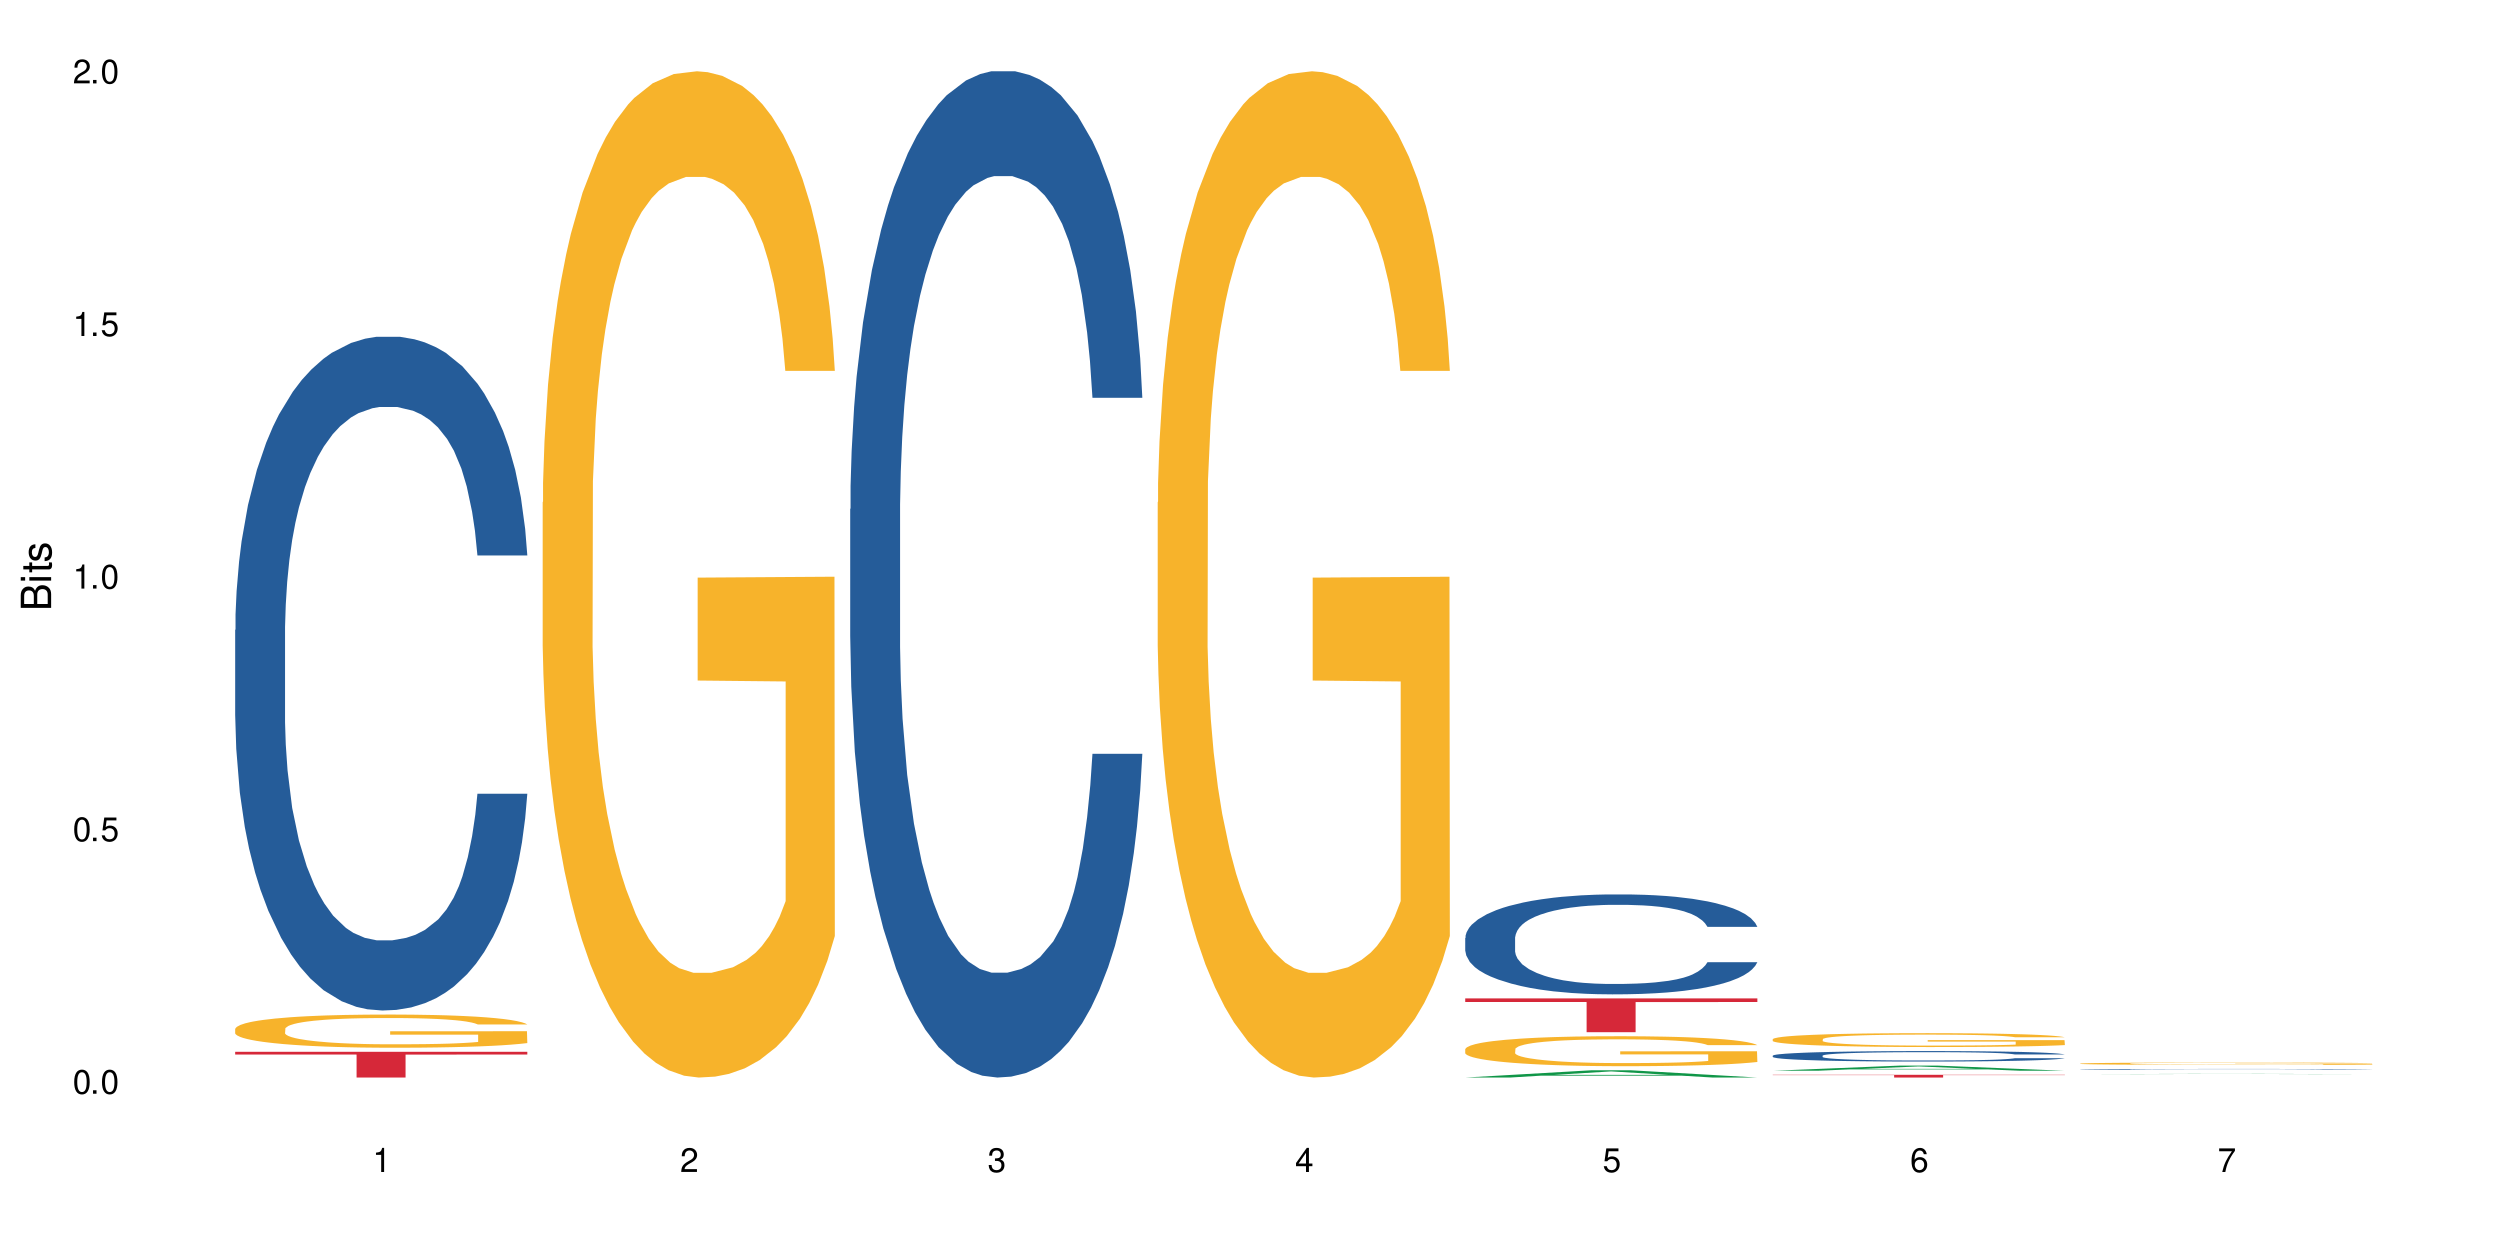 <?xml version="1.0" encoding="UTF-8"?>
<svg xmlns="http://www.w3.org/2000/svg" xmlns:xlink="http://www.w3.org/1999/xlink" width="720" height="360" viewBox="0 0 720 360">
<defs>
<g>
<g id="glyph-0-0">
</g>
<g id="glyph-0-1">
<path d="M 2.641 -6.938 C 2 -6.938 1.422 -6.656 1.078 -6.172 C 0.641 -5.562 0.406 -4.641 0.406 -3.359 C 0.406 -1.016 1.188 0.219 2.641 0.219 C 4.078 0.219 4.859 -1.016 4.859 -3.297 C 4.859 -4.641 4.656 -5.547 4.203 -6.172 C 3.844 -6.656 3.281 -6.938 2.641 -6.938 Z M 2.641 -6.188 C 3.547 -6.188 4 -5.25 4 -3.375 C 4 -1.406 3.562 -0.484 2.625 -0.484 C 1.734 -0.484 1.281 -1.438 1.281 -3.344 C 1.281 -5.25 1.734 -6.188 2.641 -6.188 Z M 2.641 -6.188 "/>
</g>
<g id="glyph-0-2">
<path d="M 1.828 -1 L 0.828 -1 L 0.828 0 L 1.828 0 Z M 1.828 -1 "/>
</g>
<g id="glyph-0-3">
<path d="M 4.562 -6.797 L 1.062 -6.797 L 0.547 -3.094 L 1.328 -3.094 C 1.719 -3.562 2.047 -3.734 2.578 -3.734 C 3.484 -3.734 4.062 -3.109 4.062 -2.094 C 4.062 -1.125 3.484 -0.531 2.578 -0.531 C 1.828 -0.531 1.375 -0.906 1.188 -1.672 L 0.328 -1.672 C 0.453 -1.109 0.547 -0.844 0.75 -0.594 C 1.125 -0.078 1.828 0.219 2.594 0.219 C 3.969 0.219 4.922 -0.781 4.922 -2.219 C 4.922 -3.562 4.031 -4.484 2.719 -4.484 C 2.25 -4.484 1.859 -4.359 1.469 -4.062 L 1.734 -5.969 L 4.562 -5.969 Z M 4.562 -6.797 "/>
</g>
<g id="glyph-0-4">
<path d="M 2.484 -4.938 L 2.484 0 L 3.328 0 L 3.328 -6.938 L 2.766 -6.938 C 2.469 -5.875 2.281 -5.734 0.984 -5.562 L 0.984 -4.938 Z M 2.484 -4.938 "/>
</g>
<g id="glyph-0-5">
<path d="M 4.859 -0.828 L 1.281 -0.828 C 1.359 -1.406 1.672 -1.781 2.5 -2.281 L 3.469 -2.828 C 4.406 -3.344 4.906 -4.062 4.906 -4.906 C 4.906 -5.484 4.672 -6.031 4.266 -6.406 C 3.859 -6.766 3.375 -6.938 2.719 -6.938 C 1.859 -6.938 1.219 -6.625 0.844 -6.031 C 0.609 -5.672 0.5 -5.234 0.484 -4.531 L 1.328 -4.531 C 1.359 -5.016 1.406 -5.281 1.531 -5.516 C 1.75 -5.938 2.188 -6.203 2.703 -6.203 C 3.469 -6.203 4.031 -5.641 4.031 -4.891 C 4.031 -4.344 3.719 -3.859 3.125 -3.516 L 2.234 -3 C 0.812 -2.172 0.406 -1.531 0.328 -0.016 L 4.859 -0.016 Z M 4.859 -0.828 "/>
</g>
<g id="glyph-0-6">
<path d="M 2.125 -3.188 L 2.578 -3.188 C 3.5 -3.188 3.984 -2.766 3.984 -1.922 C 3.984 -1.062 3.469 -0.531 2.594 -0.531 C 1.656 -0.531 1.203 -1 1.156 -2.016 L 0.312 -2.016 C 0.344 -1.453 0.438 -1.094 0.609 -0.781 C 0.953 -0.109 1.625 0.219 2.547 0.219 C 3.953 0.219 4.859 -0.625 4.859 -1.938 C 4.859 -2.828 4.516 -3.297 3.703 -3.594 C 4.344 -3.844 4.656 -4.328 4.656 -5.031 C 4.656 -6.219 3.875 -6.938 2.578 -6.938 C 1.203 -6.938 0.484 -6.172 0.453 -4.703 L 1.297 -4.703 C 1.312 -5.125 1.344 -5.359 1.453 -5.578 C 1.641 -5.969 2.062 -6.203 2.594 -6.203 C 3.344 -6.203 3.797 -5.75 3.797 -5 C 3.797 -4.516 3.609 -4.219 3.25 -4.047 C 3.016 -3.953 2.703 -3.922 2.125 -3.906 Z M 2.125 -3.188 "/>
</g>
<g id="glyph-0-7">
<path d="M 3.141 -1.672 L 3.141 0 L 3.984 0 L 3.984 -1.672 L 4.984 -1.672 L 4.984 -2.438 L 3.984 -2.438 L 3.984 -6.938 L 3.359 -6.938 L 0.266 -2.578 L 0.266 -1.672 Z M 3.141 -2.438 L 1 -2.438 L 3.141 -5.5 Z M 3.141 -2.438 "/>
</g>
<g id="glyph-0-8">
<path d="M 4.781 -5.125 C 4.609 -6.266 3.891 -6.938 2.844 -6.938 C 2.094 -6.938 1.422 -6.578 1.031 -5.953 C 0.594 -5.266 0.406 -4.422 0.406 -3.172 C 0.406 -2 0.578 -1.25 0.984 -0.641 C 1.359 -0.078 1.953 0.219 2.703 0.219 C 3.984 0.219 4.922 -0.75 4.922 -2.094 C 4.922 -3.375 4.062 -4.281 2.844 -4.281 C 2.172 -4.281 1.641 -4.031 1.281 -3.516 C 1.281 -5.234 1.828 -6.188 2.797 -6.188 C 3.391 -6.188 3.797 -5.797 3.938 -5.125 Z M 2.734 -3.531 C 3.547 -3.531 4.062 -2.953 4.062 -2.031 C 4.062 -1.156 3.484 -0.531 2.703 -0.531 C 1.922 -0.531 1.328 -1.188 1.328 -2.078 C 1.328 -2.938 1.906 -3.531 2.734 -3.531 Z M 2.734 -3.531 "/>
</g>
<g id="glyph-0-9">
<path d="M 4.984 -6.797 L 0.438 -6.797 L 0.438 -5.969 L 4.109 -5.969 C 2.5 -3.656 1.828 -2.234 1.328 0 L 2.219 0 C 2.594 -2.172 3.453 -4.047 4.984 -6.094 Z M 4.984 -6.797 "/>
</g>
<g id="glyph-1-0">
</g>
<g id="glyph-1-1">
<path d="M 0 -0.953 L 0 -4.891 C 0 -5.719 -0.234 -6.344 -0.734 -6.797 C -1.188 -7.234 -1.812 -7.469 -2.5 -7.469 C -3.547 -7.469 -4.188 -7 -4.625 -5.875 C -4.984 -6.688 -5.625 -7.094 -6.531 -7.094 C -7.172 -7.094 -7.734 -6.859 -8.141 -6.391 C -8.562 -5.922 -8.75 -5.344 -8.75 -4.5 L -8.75 -0.953 Z M -4.984 -2.062 L -7.766 -2.062 L -7.766 -4.219 C -7.766 -4.844 -7.688 -5.203 -7.453 -5.5 C -7.219 -5.812 -6.859 -5.969 -6.375 -5.969 C -5.891 -5.969 -5.531 -5.812 -5.297 -5.5 C -5.062 -5.203 -4.984 -4.844 -4.984 -4.219 Z M -0.984 -2.062 L -4 -2.062 L -4 -4.781 C -4 -5.766 -3.438 -6.359 -2.484 -6.359 C -1.547 -6.359 -0.984 -5.766 -0.984 -4.781 Z M -0.984 -2.062 "/>
</g>
<g id="glyph-1-2">
<path d="M -6.281 -1.797 L -6.281 -0.797 L 0 -0.797 L 0 -1.797 Z M -8.75 -1.797 L -8.75 -0.797 L -7.484 -0.797 L -7.484 -1.797 Z M -8.75 -1.797 "/>
</g>
<g id="glyph-1-3">
<path d="M -6.281 -3.047 L -6.281 -2.016 L -8.016 -2.016 L -8.016 -1.016 L -6.281 -1.016 L -6.281 -0.172 L -5.469 -0.172 L -5.469 -1.016 L -0.719 -1.016 C -0.078 -1.016 0.281 -1.453 0.281 -2.234 C 0.281 -2.5 0.25 -2.719 0.188 -3.047 L -0.641 -3.047 C -0.609 -2.906 -0.594 -2.766 -0.594 -2.562 C -0.594 -2.141 -0.719 -2.016 -1.156 -2.016 L -5.469 -2.016 L -5.469 -3.047 Z M -6.281 -3.047 "/>
</g>
<g id="glyph-1-4">
<path d="M -4.531 -5.25 C -5.766 -5.25 -6.469 -4.422 -6.469 -2.969 C -6.469 -1.516 -5.719 -0.562 -4.547 -0.562 C -3.562 -0.562 -3.094 -1.062 -2.734 -2.562 L -2.516 -3.484 C -2.344 -4.188 -2.094 -4.469 -1.641 -4.469 C -1.047 -4.469 -0.641 -3.875 -0.641 -3 C -0.641 -2.453 -0.797 -2 -1.062 -1.75 C -1.25 -1.594 -1.422 -1.531 -1.875 -1.469 L -1.875 -0.406 C -0.422 -0.453 0.281 -1.266 0.281 -2.922 C 0.281 -4.5 -0.5 -5.516 -1.719 -5.516 C -2.656 -5.516 -3.172 -4.984 -3.469 -3.734 L -3.703 -2.766 C -3.891 -1.953 -4.156 -1.609 -4.594 -1.609 C -5.188 -1.609 -5.547 -2.125 -5.547 -2.938 C -5.547 -3.75 -5.203 -4.172 -4.531 -4.203 Z M -4.531 -5.25 "/>
</g>
</g>
</defs>
<rect x="-72" y="-36" width="864" height="432" fill="rgb(100%, 100%, 100%)" fill-opacity="1"/>
<path fill-rule="nonzero" fill="rgb(14.51%, 36.078%, 60%)" fill-opacity="1" d="M 67.73 181.422 L 67.832 181.246 L 67.832 176.988 L 68.141 170.25 L 68.859 161.738 L 69.578 155.883 L 71.426 145.422 L 73.988 135.312 L 76.656 127.508 L 78.605 122.895 L 80.352 119.348 L 84.352 112.789 L 86.918 109.418 L 89.688 106.402 L 93.074 103.387 L 95.535 101.613 L 101.078 98.777 L 105.18 97.535 L 108.363 97.004 L 115.238 97.004 L 119.34 97.711 L 122.316 98.598 L 125.598 100.02 L 128.371 101.613 L 133.191 105.516 L 137.5 110.48 L 139.449 113.32 L 142.527 118.816 L 144.891 124.137 L 146.531 128.75 L 148.379 135.312 L 150.02 143.293 L 151.25 152.336 L 151.867 159.965 L 137.5 159.965 L 136.785 152.871 L 135.961 147.371 L 134.422 140.102 L 132.883 134.957 L 130.73 129.812 L 128.781 126.445 L 126.113 123.074 L 123.754 120.945 L 121.289 119.348 L 118.93 118.285 L 114.414 117.223 L 109.184 117.223 L 107.234 117.574 L 103.23 118.996 L 101.078 120.234 L 98 122.719 L 95.844 125.023 L 93.281 128.57 L 91.535 131.586 L 89.379 136.199 L 87.84 140.277 L 86.098 146.129 L 85.07 150.562 L 84.148 155.531 L 83.328 161.383 L 82.711 167.59 L 82.301 174.152 L 82.094 180.535 L 82.094 208.027 L 82.301 214.41 L 82.812 221.859 L 84.148 232.68 L 86.098 242.078 L 88.355 249.527 L 90.508 254.848 L 91.742 257.332 L 93.383 260.168 L 95.945 263.715 L 99.641 267.262 L 101.797 268.68 L 105.078 270.102 L 108.465 270.809 L 112.98 270.809 L 116.98 270.102 L 119.648 269.215 L 122.418 267.793 L 126.215 264.781 L 128.574 261.941 L 130.629 258.57 L 132.168 255.203 L 133.191 252.363 L 134.73 246.867 L 135.961 240.836 L 136.887 234.629 L 137.5 228.598 L 151.867 228.598 L 151.25 235.695 L 150.328 242.609 L 149.402 247.754 L 147.969 253.961 L 146.324 259.461 L 143.965 265.668 L 142.016 269.746 L 139.449 274.18 L 137.09 277.551 L 134.527 280.562 L 130.73 284.109 L 128.266 285.883 L 125.598 287.48 L 122.418 288.898 L 118.418 290.141 L 114.109 290.852 L 110.105 291.027 L 105.797 290.672 L 102.617 289.965 L 98.41 288.367 L 93.176 285.176 L 89.379 281.805 L 86.406 278.438 L 83.84 274.891 L 80.969 270.102 L 77.273 262.297 L 75.016 256.266 L 73.477 251.301 L 71.734 244.383 L 70.5 238.176 L 69.066 228.246 L 68.039 215.652 L 67.73 205.898 Z M 67.73 181.422 "/>
<path fill-rule="nonzero" fill="rgb(96.863%, 70.196%, 16.863%)" fill-opacity="1" d="M 67.73 296.285 L 67.832 296.277 L 67.832 296.105 L 68.242 295.711 L 69.27 295.168 L 70.605 294.723 L 72.039 294.375 L 72.965 294.191 L 74.504 293.93 L 75.836 293.738 L 79.223 293.344 L 83.531 292.977 L 85.891 292.82 L 88.559 292.672 L 92.355 292.508 L 94.102 292.445 L 99.438 292.305 L 105.488 292.219 L 112.16 292.191 L 115.238 292.199 L 119.441 292.234 L 125.188 292.332 L 128.473 292.418 L 131.039 292.508 L 133.707 292.621 L 136.988 292.793 L 140.066 293.004 L 142.527 293.215 L 144.992 293.477 L 147.043 293.754 L 148.789 294.059 L 150.328 294.426 L 151.25 294.734 L 151.867 295.039 L 137.605 295.039 L 136.785 294.734 L 135.859 294.496 L 134.32 294.207 L 132.781 294 L 131.242 293.832 L 128.371 293.605 L 125.906 293.465 L 122.828 293.344 L 119.855 293.266 L 116.469 293.215 L 114.414 293.195 L 108.977 293.195 L 104.055 293.258 L 101.18 293.328 L 99.129 293.398 L 96.254 293.527 L 94.512 293.633 L 93.484 293.703 L 90.406 293.973 L 88.355 294.219 L 87.227 294.383 L 85.789 294.645 L 84.762 294.883 L 83.633 295.23 L 83.02 295.492 L 82.199 296.086 L 82.094 297.656 L 82.402 297.988 L 83.02 298.348 L 83.84 298.66 L 85.07 298.992 L 86.301 299.246 L 88.457 299.586 L 90.305 299.812 L 91.742 299.961 L 94.512 300.199 L 95.641 300.277 L 98.309 300.434 L 101.078 300.555 L 104.465 300.66 L 107.027 300.715 L 111.133 300.758 L 116.363 300.758 L 122.52 300.703 L 126.422 300.637 L 129.09 300.566 L 130.832 300.504 L 132.988 300.406 L 134.527 300.32 L 135.961 300.227 L 137.707 300.078 L 137.707 297.988 L 112.363 297.98 L 112.363 297.004 L 151.762 296.992 L 151.867 300.406 L 149.711 300.645 L 147.043 300.871 L 144.48 301.047 L 141.812 301.195 L 138.016 301.359 L 134.938 301.465 L 130.215 301.586 L 125.906 301.664 L 121.395 301.719 L 117.391 301.742 L 112.672 301.754 L 108.465 301.734 L 103.949 301.684 L 100.359 301.613 L 97.074 301.527 L 93.793 301.414 L 89.688 301.23 L 87.02 301.082 L 84.25 300.898 L 81.48 300.68 L 79.016 300.441 L 77.375 300.258 L 75.734 300.051 L 73.988 299.789 L 72.348 299.492 L 71.117 299.219 L 69.988 298.914 L 69.168 298.625 L 68.348 298.234 L 67.938 297.918 L 67.73 297.648 Z M 67.73 296.285 "/>
<path fill-rule="nonzero" fill="rgb(83.922%, 15.686%, 22.353%)" fill-opacity="1" d="M 67.73 302.918 L 151.867 302.918 L 151.867 303.711 L 116.801 303.719 L 116.801 310.332 L 102.695 310.332 L 102.695 303.723 L 102.488 303.711 L 67.73 303.711 Z M 67.73 302.918 "/>
<path fill-rule="nonzero" fill="rgb(96.863%, 70.196%, 16.863%)" fill-opacity="1" d="M 156.293 144.652 L 156.398 144.387 L 156.398 139.094 L 156.809 127.184 L 157.832 110.777 L 159.168 97.277 L 160.605 86.691 L 161.527 81.133 L 163.066 73.195 L 164.398 67.371 L 167.785 55.461 L 172.094 44.348 L 174.457 39.582 L 177.121 35.082 L 180.918 30.055 L 182.664 28.203 L 188 23.965 L 194.051 21.32 L 200.723 20.527 L 203.801 20.789 L 208.008 21.848 L 213.754 24.762 L 217.035 27.406 L 219.602 30.055 L 222.27 33.496 L 225.551 38.789 L 228.629 45.141 L 231.094 51.492 L 233.555 59.43 L 235.605 67.902 L 237.352 77.164 L 238.891 88.281 L 239.812 97.543 L 240.43 106.805 L 226.168 106.805 L 225.348 97.543 L 224.422 90.398 L 222.883 81.664 L 221.344 75.312 L 219.805 70.281 L 216.934 63.402 L 214.473 59.168 L 211.395 55.461 L 208.418 53.078 L 205.031 51.492 L 202.98 50.961 L 197.543 50.961 L 192.617 52.816 L 189.742 54.934 L 187.691 57.051 L 184.816 61.02 L 183.074 64.195 L 182.047 66.312 L 178.969 74.516 L 176.918 81.93 L 175.789 86.957 L 174.352 94.898 L 173.328 102.043 L 172.199 112.629 L 171.582 120.57 L 170.762 138.566 L 170.66 186.207 L 170.965 196.262 L 171.582 207.113 L 172.402 216.641 L 173.633 226.699 L 174.867 234.375 L 177.02 244.695 L 178.867 251.578 L 180.305 256.078 L 183.074 263.223 L 184.203 265.605 L 186.871 270.367 L 189.641 274.074 L 193.027 277.25 L 195.59 278.836 L 199.695 280.16 L 204.93 280.16 L 211.086 278.574 L 214.984 276.457 L 217.652 274.34 L 219.395 272.484 L 221.551 269.574 L 223.09 266.926 L 224.527 264.016 L 226.27 259.516 L 226.27 196.262 L 200.926 195.996 L 200.926 166.355 L 240.328 166.09 L 240.43 269.574 L 238.273 276.719 L 235.605 283.602 L 233.043 288.895 L 230.375 293.395 L 226.578 298.422 L 223.5 301.598 L 218.781 305.305 L 214.473 307.688 L 209.957 309.273 L 205.953 310.066 L 201.234 310.332 L 197.027 309.805 L 192.512 308.215 L 188.922 306.098 L 185.641 303.453 L 182.355 300.012 L 178.25 294.453 L 175.582 289.953 L 172.812 284.395 L 170.043 277.777 L 167.582 270.633 L 165.938 265.074 L 164.297 258.723 L 162.555 250.781 L 160.91 241.785 L 159.68 233.578 L 158.551 224.316 L 157.73 215.582 L 156.91 203.672 L 156.5 194.145 L 156.293 185.941 Z M 156.293 144.652 "/>
<path fill-rule="nonzero" fill="rgb(14.51%, 36.078%, 60%)" fill-opacity="1" d="M 244.859 146.621 L 244.961 146.355 L 244.961 140 L 245.27 129.934 L 245.988 117.215 L 246.703 108.477 L 248.551 92.844 L 251.117 77.746 L 253.785 66.09 L 255.734 59.203 L 257.477 53.902 L 261.48 44.102 L 264.043 39.07 L 266.816 34.566 L 270.199 30.062 L 272.664 27.414 L 278.203 23.176 L 282.309 21.32 L 285.488 20.527 L 292.363 20.527 L 296.469 21.586 L 299.441 22.91 L 302.727 25.031 L 305.496 27.414 L 310.32 33.242 L 314.629 40.66 L 316.578 44.898 L 319.656 53.109 L 322.016 61.055 L 323.656 67.945 L 325.504 77.746 L 327.145 89.668 L 328.379 103.176 L 328.992 114.566 L 314.629 114.566 L 313.91 103.973 L 313.09 95.758 L 311.551 84.898 L 310.012 77.215 L 307.855 69.535 L 305.906 64.5 L 303.238 59.469 L 300.879 56.289 L 298.418 53.902 L 296.059 52.316 L 291.543 50.727 L 286.309 50.727 L 284.359 51.254 L 280.359 53.375 L 278.203 55.23 L 275.125 58.938 L 272.973 62.383 L 270.406 67.68 L 268.66 72.184 L 266.508 79.07 L 264.969 85.164 L 263.223 93.906 L 262.199 100.527 L 261.273 107.945 L 260.453 116.688 L 259.84 125.957 L 259.426 135.762 L 259.223 145.297 L 259.223 186.355 L 259.426 195.895 L 259.941 207.02 L 261.273 223.18 L 263.223 237.219 L 265.48 248.344 L 267.637 256.293 L 268.867 260 L 270.508 264.238 L 273.074 269.535 L 276.77 274.836 L 278.922 276.953 L 282.207 279.074 L 285.59 280.133 L 290.105 280.133 L 294.109 279.074 L 296.773 277.75 L 299.547 275.629 L 303.344 271.125 L 305.703 266.887 L 307.754 261.855 L 309.293 256.82 L 310.32 252.582 L 311.859 244.371 L 313.09 235.363 L 314.012 226.094 L 314.629 217.086 L 328.992 217.086 L 328.379 227.684 L 327.453 238.012 L 326.531 245.695 L 325.094 254.969 L 323.453 263.18 L 321.094 272.449 L 319.145 278.543 L 316.578 285.168 L 314.219 290.199 L 311.652 294.703 L 307.855 300 L 305.395 302.648 L 302.727 305.035 L 299.547 307.152 L 295.543 309.008 L 291.234 310.066 L 287.234 310.332 L 282.926 309.801 L 279.742 308.742 L 275.535 306.359 L 270.305 301.59 L 266.508 296.559 L 263.531 291.523 L 260.965 286.227 L 258.094 279.074 L 254.398 267.418 L 252.145 258.41 L 250.605 250.992 L 248.859 240.664 L 247.629 231.391 L 246.191 216.555 L 245.164 197.746 L 244.859 183.18 Z M 244.859 146.621 "/>
<path fill-rule="nonzero" fill="rgb(96.863%, 70.196%, 16.863%)" fill-opacity="1" d="M 333.422 144.652 L 333.523 144.387 L 333.523 139.094 L 333.934 127.184 L 334.961 110.777 L 336.293 97.277 L 337.73 86.691 L 338.652 81.133 L 340.191 73.195 L 341.527 67.371 L 344.914 55.461 L 349.223 44.348 L 351.582 39.582 L 354.25 35.082 L 358.047 30.055 L 359.789 28.203 L 365.125 23.965 L 371.18 21.32 L 377.848 20.527 L 380.926 20.789 L 385.133 21.848 L 390.879 24.762 L 394.164 27.406 L 396.727 30.055 L 399.395 33.496 L 402.68 38.789 L 405.758 45.141 L 408.219 51.492 L 410.684 59.43 L 412.734 67.902 L 414.477 77.164 L 416.016 88.281 L 416.941 97.543 L 417.555 106.805 L 403.293 106.805 L 402.473 97.543 L 401.551 90.398 L 400.012 81.664 L 398.473 75.312 L 396.934 70.281 L 394.059 63.402 L 391.598 59.168 L 388.52 55.461 L 385.543 53.078 L 382.156 51.492 L 380.105 50.961 L 374.668 50.961 L 369.742 52.816 L 366.871 54.934 L 364.816 57.051 L 361.945 61.02 L 360.199 64.195 L 359.176 66.312 L 356.098 74.516 L 354.043 81.93 L 352.914 86.957 L 351.48 94.898 L 350.453 102.043 L 349.324 112.629 L 348.711 120.57 L 347.887 138.566 L 347.785 186.207 L 348.094 196.262 L 348.711 207.113 L 349.531 216.641 L 350.762 226.699 L 351.992 234.375 L 354.148 244.695 L 355.992 251.578 L 357.43 256.078 L 360.199 263.223 L 361.328 265.605 L 363.996 270.367 L 366.766 274.074 L 370.152 277.25 L 372.719 278.836 L 376.824 280.16 L 382.055 280.16 L 388.211 278.574 L 392.109 276.457 L 394.777 274.34 L 396.523 272.484 L 398.676 269.574 L 400.215 266.926 L 401.652 264.016 L 403.398 259.516 L 403.398 196.262 L 378.055 195.996 L 378.055 166.355 L 417.453 166.09 L 417.555 269.574 L 415.402 276.719 L 412.734 283.602 L 410.168 288.895 L 407.5 293.395 L 403.703 298.422 L 400.625 301.598 L 395.906 305.305 L 391.598 307.688 L 387.082 309.273 L 383.082 310.066 L 378.363 310.332 L 374.156 309.805 L 369.641 308.215 L 366.051 306.098 L 362.766 303.453 L 359.484 300.012 L 355.379 294.453 L 352.711 289.953 L 349.941 284.395 L 347.172 277.777 L 344.707 270.633 L 343.066 265.074 L 341.426 258.723 L 339.68 250.781 L 338.039 241.785 L 336.809 233.578 L 335.68 224.316 L 334.859 215.582 L 334.035 203.672 L 333.625 194.145 L 333.422 185.941 Z M 333.422 144.652 "/>
<path fill-rule="nonzero" fill="rgb(6.275%, 58.824%, 28.235%)" fill-opacity="1" d="M 421.984 310.332 L 422.074 310.328 L 458.48 308.23 L 469.535 308.23 L 506.121 310.332 L 493.266 310.332 L 484.098 309.785 L 443.918 309.785 L 434.93 310.332 L 421.984 310.332 L 447.781 309.555 L 480.41 309.555 L 464.141 308.574 L 463.961 308.57 L 463.781 308.578 L 447.691 309.555 L 447.781 309.555 Z M 421.984 310.332 "/>
<path fill-rule="nonzero" fill="rgb(14.51%, 36.078%, 60%)" fill-opacity="1" d="M 421.984 270.121 L 422.086 270.094 L 422.086 269.465 L 422.395 268.465 L 423.113 267.203 L 423.832 266.332 L 425.68 264.781 L 428.242 263.281 L 430.91 262.125 L 432.859 261.441 L 434.605 260.914 L 438.605 259.941 L 441.172 259.441 L 443.941 258.996 L 447.328 258.547 L 449.789 258.285 L 455.332 257.863 L 459.434 257.68 L 462.617 257.602 L 469.488 257.602 L 473.594 257.707 L 476.57 257.836 L 479.852 258.047 L 482.625 258.285 L 487.445 258.863 L 491.754 259.598 L 493.703 260.02 L 496.781 260.836 L 499.145 261.625 L 500.785 262.309 L 502.633 263.281 L 504.273 264.465 L 505.504 265.809 L 506.121 266.938 L 491.754 266.938 L 491.035 265.887 L 490.215 265.07 L 488.676 263.992 L 487.137 263.23 L 484.984 262.465 L 483.035 261.965 L 480.367 261.469 L 478.008 261.152 L 475.543 260.914 L 473.184 260.758 L 468.668 260.598 L 463.438 260.598 L 461.488 260.652 L 457.484 260.863 L 455.332 261.047 L 452.254 261.414 L 450.098 261.758 L 447.531 262.281 L 445.789 262.73 L 443.633 263.414 L 442.094 264.02 L 440.352 264.887 L 439.324 265.543 L 438.402 266.281 L 437.582 267.148 L 436.965 268.07 L 436.555 269.043 L 436.348 269.988 L 436.348 274.066 L 436.555 275.016 L 437.066 276.121 L 438.402 277.723 L 440.352 279.117 L 442.609 280.223 L 444.762 281.012 L 445.992 281.379 L 447.637 281.801 L 450.199 282.328 L 453.895 282.855 L 456.051 283.062 L 459.332 283.273 L 462.719 283.379 L 467.234 283.379 L 471.234 283.273 L 473.902 283.145 L 476.672 282.934 L 480.469 282.484 L 482.828 282.062 L 484.879 281.566 L 486.418 281.066 L 487.445 280.645 L 488.984 279.828 L 490.215 278.934 L 491.141 278.012 L 491.754 277.117 L 506.121 277.117 L 505.504 278.172 L 504.582 279.195 L 503.656 279.961 L 502.223 280.879 L 500.578 281.695 L 498.219 282.617 L 496.27 283.223 L 493.703 283.879 L 491.344 284.379 L 488.781 284.828 L 484.984 285.352 L 482.52 285.617 L 479.852 285.852 L 476.672 286.062 L 472.672 286.246 L 468.363 286.352 L 464.359 286.379 L 460.051 286.324 L 456.871 286.219 L 452.664 285.984 L 447.43 285.512 L 443.633 285.012 L 440.66 284.512 L 438.094 283.984 L 435.219 283.273 L 431.527 282.117 L 429.27 281.223 L 427.73 280.484 L 425.984 279.461 L 424.754 278.539 L 423.32 277.066 L 422.293 275.199 L 421.984 273.75 Z M 421.984 270.121 "/>
<path fill-rule="nonzero" fill="rgb(96.863%, 70.196%, 16.863%)" fill-opacity="1" d="M 421.984 302.129 L 422.086 302.121 L 422.086 301.965 L 422.496 301.609 L 423.523 301.121 L 424.859 300.719 L 426.293 300.402 L 427.219 300.238 L 428.758 300 L 430.09 299.828 L 433.477 299.473 L 437.785 299.141 L 440.145 299 L 442.812 298.863 L 446.609 298.715 L 448.355 298.66 L 453.688 298.531 L 459.742 298.453 L 466.41 298.43 L 469.488 298.438 L 473.695 298.469 L 479.441 298.559 L 482.727 298.637 L 485.293 298.715 L 487.957 298.816 L 491.242 298.977 L 494.32 299.164 L 496.781 299.352 L 499.246 299.59 L 501.297 299.844 L 503.043 300.117 L 504.582 300.449 L 505.504 300.727 L 506.121 301 L 491.859 301 L 491.035 300.727 L 490.113 300.512 L 488.574 300.254 L 487.035 300.062 L 485.496 299.914 L 482.625 299.707 L 480.16 299.582 L 477.082 299.473 L 474.105 299.402 L 470.723 299.352 L 468.668 299.336 L 463.23 299.336 L 458.305 299.395 L 455.434 299.457 L 453.383 299.52 L 450.508 299.637 L 448.766 299.73 L 447.738 299.793 L 444.66 300.039 L 442.609 300.262 L 441.48 300.41 L 440.043 300.648 L 439.016 300.859 L 437.887 301.176 L 437.273 301.41 L 436.453 301.949 L 436.348 303.367 L 436.656 303.668 L 437.273 303.992 L 438.094 304.273 L 439.324 304.574 L 440.555 304.801 L 442.711 305.109 L 444.559 305.316 L 445.992 305.449 L 448.766 305.664 L 449.895 305.734 L 452.562 305.875 L 455.332 305.984 L 458.715 306.082 L 461.281 306.129 L 465.387 306.168 L 470.617 306.168 L 476.773 306.121 L 480.676 306.055 L 483.34 305.992 L 485.086 305.938 L 487.242 305.852 L 488.781 305.773 L 490.215 305.688 L 491.961 305.551 L 491.961 303.668 L 466.617 303.66 L 466.617 302.777 L 506.016 302.77 L 506.121 305.852 L 503.965 306.062 L 501.297 306.27 L 498.73 306.426 L 496.066 306.562 L 492.27 306.711 L 489.191 306.805 L 484.469 306.918 L 480.16 306.988 L 475.645 307.035 L 471.645 307.059 L 466.926 307.066 L 462.719 307.051 L 458.203 307.004 L 454.613 306.941 L 451.328 306.859 L 448.047 306.758 L 443.941 306.594 L 441.273 306.457 L 438.504 306.293 L 435.734 306.098 L 433.27 305.883 L 431.629 305.719 L 429.988 305.527 L 428.242 305.293 L 426.602 305.023 L 425.371 304.777 L 424.242 304.504 L 423.422 304.242 L 422.602 303.887 L 422.191 303.605 L 421.984 303.359 Z M 421.984 302.129 "/>
<path fill-rule="nonzero" fill="rgb(83.922%, 15.686%, 22.353%)" fill-opacity="1" d="M 421.984 287.543 L 506.121 287.543 L 506.121 288.582 L 471.055 288.594 L 471.055 297.266 L 456.945 297.266 L 456.945 288.602 L 456.742 288.582 L 421.984 288.582 Z M 421.984 287.543 "/>
<path fill-rule="nonzero" fill="rgb(6.275%, 58.824%, 28.235%)" fill-opacity="1" d="M 510.547 308.379 L 510.637 308.379 L 547.043 306.895 L 558.098 306.895 L 594.684 308.379 L 581.828 308.379 L 572.66 307.992 L 532.48 307.992 L 523.492 308.379 L 510.547 308.379 L 536.348 307.832 L 568.977 307.832 L 552.707 307.137 L 552.527 307.137 L 552.348 307.141 L 536.258 307.832 L 536.348 307.832 Z M 510.547 308.379 "/>
<path fill-rule="nonzero" fill="rgb(14.51%, 36.078%, 60%)" fill-opacity="1" d="M 510.547 304.023 L 510.652 304.023 L 510.652 303.957 L 510.957 303.852 L 511.676 303.719 L 512.395 303.629 L 514.242 303.465 L 516.809 303.309 L 519.473 303.188 L 521.426 303.113 L 523.168 303.059 L 527.168 302.957 L 529.734 302.906 L 532.504 302.859 L 535.891 302.812 L 538.355 302.785 L 543.895 302.738 L 548 302.719 L 551.18 302.711 L 558.055 302.711 L 562.156 302.723 L 565.133 302.738 L 568.418 302.758 L 571.188 302.785 L 576.008 302.844 L 580.32 302.922 L 582.27 302.965 L 585.348 303.051 L 587.707 303.133 L 589.348 303.207 L 591.195 303.309 L 592.836 303.434 L 594.066 303.574 L 594.684 303.691 L 580.32 303.691 L 579.602 303.582 L 578.781 303.496 L 577.242 303.383 L 575.703 303.301 L 573.547 303.223 L 571.598 303.168 L 568.93 303.117 L 566.57 303.086 L 564.105 303.059 L 561.746 303.043 L 557.234 303.027 L 552 303.027 L 550.051 303.031 L 546.051 303.055 L 543.895 303.074 L 540.816 303.113 L 538.66 303.148 L 536.098 303.203 L 534.352 303.25 L 532.199 303.32 L 530.66 303.387 L 528.914 303.477 L 527.887 303.547 L 526.965 303.621 L 526.145 303.715 L 525.527 303.809 L 525.117 303.914 L 524.914 304.012 L 524.914 304.438 L 525.117 304.539 L 525.629 304.656 L 526.965 304.824 L 528.914 304.969 L 531.172 305.086 L 533.324 305.168 L 534.559 305.207 L 536.199 305.25 L 538.766 305.305 L 542.457 305.359 L 544.613 305.383 L 547.895 305.406 L 551.281 305.418 L 555.797 305.418 L 559.797 305.406 L 562.465 305.391 L 565.234 305.371 L 569.031 305.324 L 571.391 305.277 L 573.445 305.227 L 574.984 305.172 L 576.008 305.129 L 577.547 305.043 L 578.781 304.949 L 579.703 304.852 L 580.32 304.758 L 594.684 304.758 L 594.066 304.871 L 593.145 304.977 L 592.223 305.059 L 590.785 305.152 L 589.145 305.238 L 586.781 305.336 L 584.832 305.398 L 582.27 305.469 L 579.91 305.52 L 577.344 305.566 L 573.547 305.625 L 571.086 305.652 L 568.418 305.676 L 565.234 305.699 L 561.234 305.719 L 556.926 305.727 L 552.922 305.73 L 548.613 305.727 L 545.434 305.715 L 541.227 305.691 L 535.992 305.641 L 532.199 305.586 L 529.223 305.535 L 526.656 305.48 L 523.785 305.406 L 520.09 305.285 L 517.832 305.191 L 516.293 305.113 L 514.551 305.004 L 513.316 304.91 L 511.883 304.754 L 510.855 304.559 L 510.547 304.406 Z M 510.547 304.023 "/>
<path fill-rule="nonzero" fill="rgb(96.863%, 70.196%, 16.863%)" fill-opacity="1" d="M 510.547 299.262 L 510.652 299.262 L 510.652 299.188 L 511.062 299.023 L 512.086 298.797 L 513.422 298.609 L 514.855 298.465 L 515.781 298.387 L 517.32 298.277 L 518.652 298.199 L 522.039 298.035 L 526.348 297.879 L 528.707 297.816 L 531.375 297.754 L 535.172 297.684 L 536.918 297.656 L 542.254 297.602 L 548.305 297.562 L 554.977 297.551 L 558.055 297.555 L 562.262 297.57 L 568.008 297.609 L 571.289 297.648 L 573.855 297.684 L 576.523 297.73 L 579.805 297.805 L 582.883 297.891 L 585.348 297.98 L 587.809 298.09 L 589.859 298.207 L 591.605 298.332 L 593.145 298.488 L 594.066 298.613 L 594.684 298.742 L 580.422 298.742 L 579.602 298.613 L 578.676 298.516 L 577.137 298.395 L 575.598 298.309 L 574.059 298.238 L 571.188 298.145 L 568.723 298.086 L 565.645 298.035 L 562.672 298 L 559.285 297.98 L 557.234 297.973 L 551.793 297.973 L 546.871 297.996 L 543.996 298.027 L 541.945 298.055 L 539.07 298.109 L 537.328 298.156 L 536.301 298.184 L 533.223 298.297 L 531.172 298.398 L 530.043 298.469 L 528.605 298.578 L 527.582 298.676 L 526.453 298.82 L 525.836 298.93 L 525.016 299.18 L 524.914 299.836 L 525.219 299.977 L 525.836 300.125 L 526.656 300.258 L 527.887 300.395 L 529.121 300.5 L 531.273 300.645 L 533.121 300.738 L 534.559 300.801 L 537.328 300.898 L 538.457 300.93 L 541.125 300.996 L 543.895 301.047 L 547.281 301.09 L 549.844 301.113 L 553.949 301.133 L 559.184 301.133 L 565.34 301.109 L 569.238 301.082 L 571.906 301.051 L 573.648 301.027 L 575.805 300.984 L 577.344 300.949 L 578.781 300.91 L 580.523 300.848 L 580.523 299.977 L 555.18 299.973 L 555.18 299.562 L 594.582 299.559 L 594.684 300.984 L 592.527 301.086 L 589.859 301.18 L 587.297 301.254 L 584.629 301.312 L 580.832 301.383 L 577.754 301.426 L 573.035 301.477 L 568.723 301.512 L 564.211 301.531 L 560.207 301.543 L 555.488 301.547 L 551.281 301.539 L 546.766 301.52 L 543.176 301.488 L 539.895 301.453 L 536.609 301.406 L 532.504 301.328 L 529.836 301.266 L 527.066 301.191 L 524.297 301.098 L 521.836 301 L 520.191 300.922 L 518.551 300.836 L 516.809 300.727 L 515.164 300.602 L 513.934 300.488 L 512.805 300.363 L 511.984 300.242 L 511.164 300.078 L 510.754 299.945 L 510.547 299.832 Z M 510.547 299.262 "/>
<path fill-rule="nonzero" fill="rgb(83.922%, 15.686%, 22.353%)" fill-opacity="1" d="M 510.547 309.543 L 594.684 309.543 L 594.684 309.629 L 559.617 309.629 L 559.617 310.332 L 545.512 310.332 L 545.512 309.629 L 510.547 309.629 Z M 510.547 309.543 "/>
<path fill-rule="nonzero" fill="rgb(6.275%, 58.824%, 28.235%)" fill-opacity="1" d="M 599.113 309.355 L 599.203 309.355 L 635.605 309.27 L 646.664 309.27 L 683.246 309.355 L 670.395 309.355 L 661.223 309.332 L 621.043 309.332 L 612.055 309.355 L 599.113 309.355 L 624.91 309.324 L 657.539 309.324 L 641.27 309.285 L 640.91 309.285 L 624.82 309.324 L 624.91 309.324 Z M 599.113 309.355 "/>
<path fill-rule="nonzero" fill="rgb(14.51%, 36.078%, 60%)" fill-opacity="1" d="M 599.113 307.969 L 599.215 307.965 L 599.215 307.961 L 599.523 307.953 L 600.238 307.941 L 600.957 307.934 L 602.805 307.922 L 605.371 307.906 L 608.039 307.898 L 609.988 307.891 L 611.73 307.887 L 615.734 307.879 L 618.297 307.875 L 621.07 307.871 L 624.453 307.867 L 626.918 307.863 L 632.457 307.863 L 636.562 307.859 L 653.695 307.859 L 656.98 307.863 L 659.75 307.863 L 664.574 307.871 L 668.883 307.875 L 670.832 307.879 L 673.91 307.887 L 676.27 307.895 L 677.91 307.898 L 679.758 307.906 L 681.398 307.918 L 682.633 307.93 L 683.246 307.941 L 668.883 307.941 L 668.164 307.93 L 667.344 307.922 L 664.266 307.906 L 662.109 307.902 L 660.16 307.898 L 657.492 307.891 L 655.133 307.891 L 652.672 307.887 L 634.613 307.887 L 632.457 307.891 L 629.379 307.891 L 627.227 307.895 L 624.66 307.898 L 622.914 307.902 L 620.762 307.91 L 619.223 307.914 L 617.477 307.922 L 616.453 307.926 L 615.527 307.934 L 614.707 307.941 L 614.09 307.949 L 613.68 307.957 L 613.477 307.965 L 613.477 308 L 613.68 308.008 L 614.195 308.02 L 615.527 308.031 L 617.477 308.043 L 619.734 308.055 L 621.891 308.062 L 623.121 308.062 L 624.762 308.066 L 627.328 308.07 L 631.02 308.078 L 636.461 308.078 L 639.844 308.082 L 644.359 308.082 L 648.359 308.078 L 653.801 308.078 L 657.594 308.074 L 659.957 308.07 L 662.008 308.066 L 663.547 308.062 L 664.574 308.059 L 666.113 308.051 L 667.344 308.043 L 668.266 308.035 L 668.883 308.027 L 683.246 308.027 L 682.633 308.035 L 681.707 308.047 L 680.785 308.051 L 679.348 308.059 L 677.707 308.066 L 675.348 308.074 L 673.398 308.078 L 670.832 308.086 L 668.473 308.09 L 665.906 308.094 L 662.109 308.098 L 659.648 308.102 L 656.98 308.102 L 653.801 308.105 L 633.996 308.105 L 629.789 308.102 L 624.559 308.098 L 620.762 308.094 L 617.785 308.09 L 615.219 308.086 L 612.348 308.078 L 608.652 308.07 L 606.395 308.062 L 604.855 308.055 L 603.113 308.047 L 601.883 308.039 L 600.445 308.027 L 599.418 308.012 L 599.113 308 Z M 599.113 307.969 "/>
<path fill-rule="nonzero" fill="rgb(96.863%, 70.196%, 16.863%)" fill-opacity="1" d="M 599.113 306.305 L 599.215 306.305 L 599.215 306.293 L 599.625 306.266 L 600.652 306.227 L 601.984 306.195 L 603.422 306.168 L 604.344 306.156 L 605.883 306.137 L 607.219 306.125 L 610.602 306.094 L 614.914 306.07 L 617.273 306.059 L 619.941 306.047 L 623.738 306.035 L 625.48 306.031 L 630.816 306.023 L 636.871 306.016 L 643.539 306.012 L 646.617 306.016 L 650.824 306.016 L 656.57 306.023 L 659.852 306.031 L 662.418 306.035 L 665.086 306.043 L 668.367 306.055 L 671.445 306.07 L 673.91 306.086 L 676.371 306.105 L 678.426 306.125 L 680.168 306.148 L 681.707 306.172 L 682.633 306.195 L 683.246 306.215 L 668.984 306.215 L 668.164 306.195 L 667.242 306.18 L 665.703 306.156 L 664.164 306.141 L 662.625 306.129 L 659.75 306.113 L 657.289 306.105 L 654.211 306.094 L 651.234 306.09 L 647.848 306.086 L 640.359 306.086 L 635.434 306.09 L 632.559 306.094 L 630.508 306.098 L 627.637 306.109 L 625.891 306.117 L 624.863 306.121 L 621.785 306.141 L 619.734 306.156 L 618.605 306.168 L 617.168 306.188 L 616.145 306.207 L 615.016 306.23 L 614.398 306.25 L 613.578 306.293 L 613.477 306.402 L 613.785 306.426 L 614.398 306.453 L 615.219 306.477 L 616.453 306.5 L 617.684 306.516 L 619.836 306.539 L 621.684 306.559 L 623.121 306.566 L 625.891 306.586 L 627.02 306.59 L 629.688 306.602 L 632.457 306.609 L 635.844 306.617 L 638.41 306.621 L 642.512 306.625 L 647.746 306.625 L 653.902 306.621 L 657.801 306.617 L 660.469 306.609 L 662.211 306.605 L 664.367 306.598 L 665.906 306.594 L 667.344 306.586 L 669.086 306.574 L 669.086 306.426 L 643.742 306.426 L 643.742 306.355 L 683.145 306.355 L 683.246 306.598 L 681.094 306.617 L 678.426 306.633 L 675.859 306.645 L 673.191 306.656 L 669.395 306.668 L 666.316 306.676 L 661.598 306.684 L 657.289 306.688 L 652.773 306.691 L 648.773 306.695 L 639.844 306.695 L 635.332 306.691 L 631.738 306.684 L 628.457 306.68 L 625.172 306.672 L 621.07 306.656 L 618.402 306.648 L 615.629 306.633 L 612.859 306.617 L 610.398 306.602 L 608.758 306.59 L 607.113 306.574 L 605.371 306.555 L 603.73 306.535 L 602.496 306.516 L 601.367 306.492 L 600.547 306.473 L 599.727 306.445 L 599.316 306.422 L 599.113 306.402 Z M 599.113 306.305 "/>
<g fill="rgb(0%, 0%, 0%)" fill-opacity="1">
<use xlink:href="#glyph-0-1" x="20.965" y="314.993"/>
<use xlink:href="#glyph-0-2" x="25.965" y="314.993"/>
<use xlink:href="#glyph-0-1" x="28.965" y="314.993"/>
</g>
<g fill="rgb(0%, 0%, 0%)" fill-opacity="1">
<use xlink:href="#glyph-0-1" x="20.965" y="242.251"/>
<use xlink:href="#glyph-0-2" x="25.965" y="242.251"/>
<use xlink:href="#glyph-0-3" x="28.965" y="242.251"/>
</g>
<g fill="rgb(0%, 0%, 0%)" fill-opacity="1">
<use xlink:href="#glyph-0-4" x="20.965" y="169.509"/>
<use xlink:href="#glyph-0-2" x="25.965" y="169.509"/>
<use xlink:href="#glyph-0-1" x="28.965" y="169.509"/>
</g>
<g fill="rgb(0%, 0%, 0%)" fill-opacity="1">
<use xlink:href="#glyph-0-4" x="20.965" y="96.767"/>
<use xlink:href="#glyph-0-2" x="25.965" y="96.767"/>
<use xlink:href="#glyph-0-3" x="28.965" y="96.767"/>
</g>
<g fill="rgb(0%, 0%, 0%)" fill-opacity="1">
<use xlink:href="#glyph-0-5" x="20.965" y="24.024"/>
<use xlink:href="#glyph-0-2" x="25.965" y="24.024"/>
<use xlink:href="#glyph-0-1" x="28.965" y="24.024"/>
</g>
<g fill="rgb(0%, 0%, 0%)" fill-opacity="1">
<use xlink:href="#glyph-0-4" x="107.297" y="337.532"/>
</g>
<g fill="rgb(0%, 0%, 0%)" fill-opacity="1">
<use xlink:href="#glyph-0-5" x="195.863" y="337.532"/>
</g>
<g fill="rgb(0%, 0%, 0%)" fill-opacity="1">
<use xlink:href="#glyph-0-6" x="284.426" y="337.532"/>
</g>
<g fill="rgb(0%, 0%, 0%)" fill-opacity="1">
<use xlink:href="#glyph-0-7" x="372.988" y="337.532"/>
</g>
<g fill="rgb(0%, 0%, 0%)" fill-opacity="1">
<use xlink:href="#glyph-0-3" x="461.551" y="337.532"/>
</g>
<g fill="rgb(0%, 0%, 0%)" fill-opacity="1">
<use xlink:href="#glyph-0-8" x="550.117" y="337.532"/>
</g>
<g fill="rgb(0%, 0%, 0%)" fill-opacity="1">
<use xlink:href="#glyph-0-9" x="638.68" y="337.532"/>
</g>
<g fill="rgb(0%, 0%, 0%)" fill-opacity="1">
<use xlink:href="#glyph-1-1" x="14.725" y="176.012"/>
<use xlink:href="#glyph-1-2" x="14.725" y="168.012"/>
<use xlink:href="#glyph-1-3" x="14.725" y="165.012"/>
<use xlink:href="#glyph-1-4" x="14.725" y="162.012"/>
</g>
</svg>
